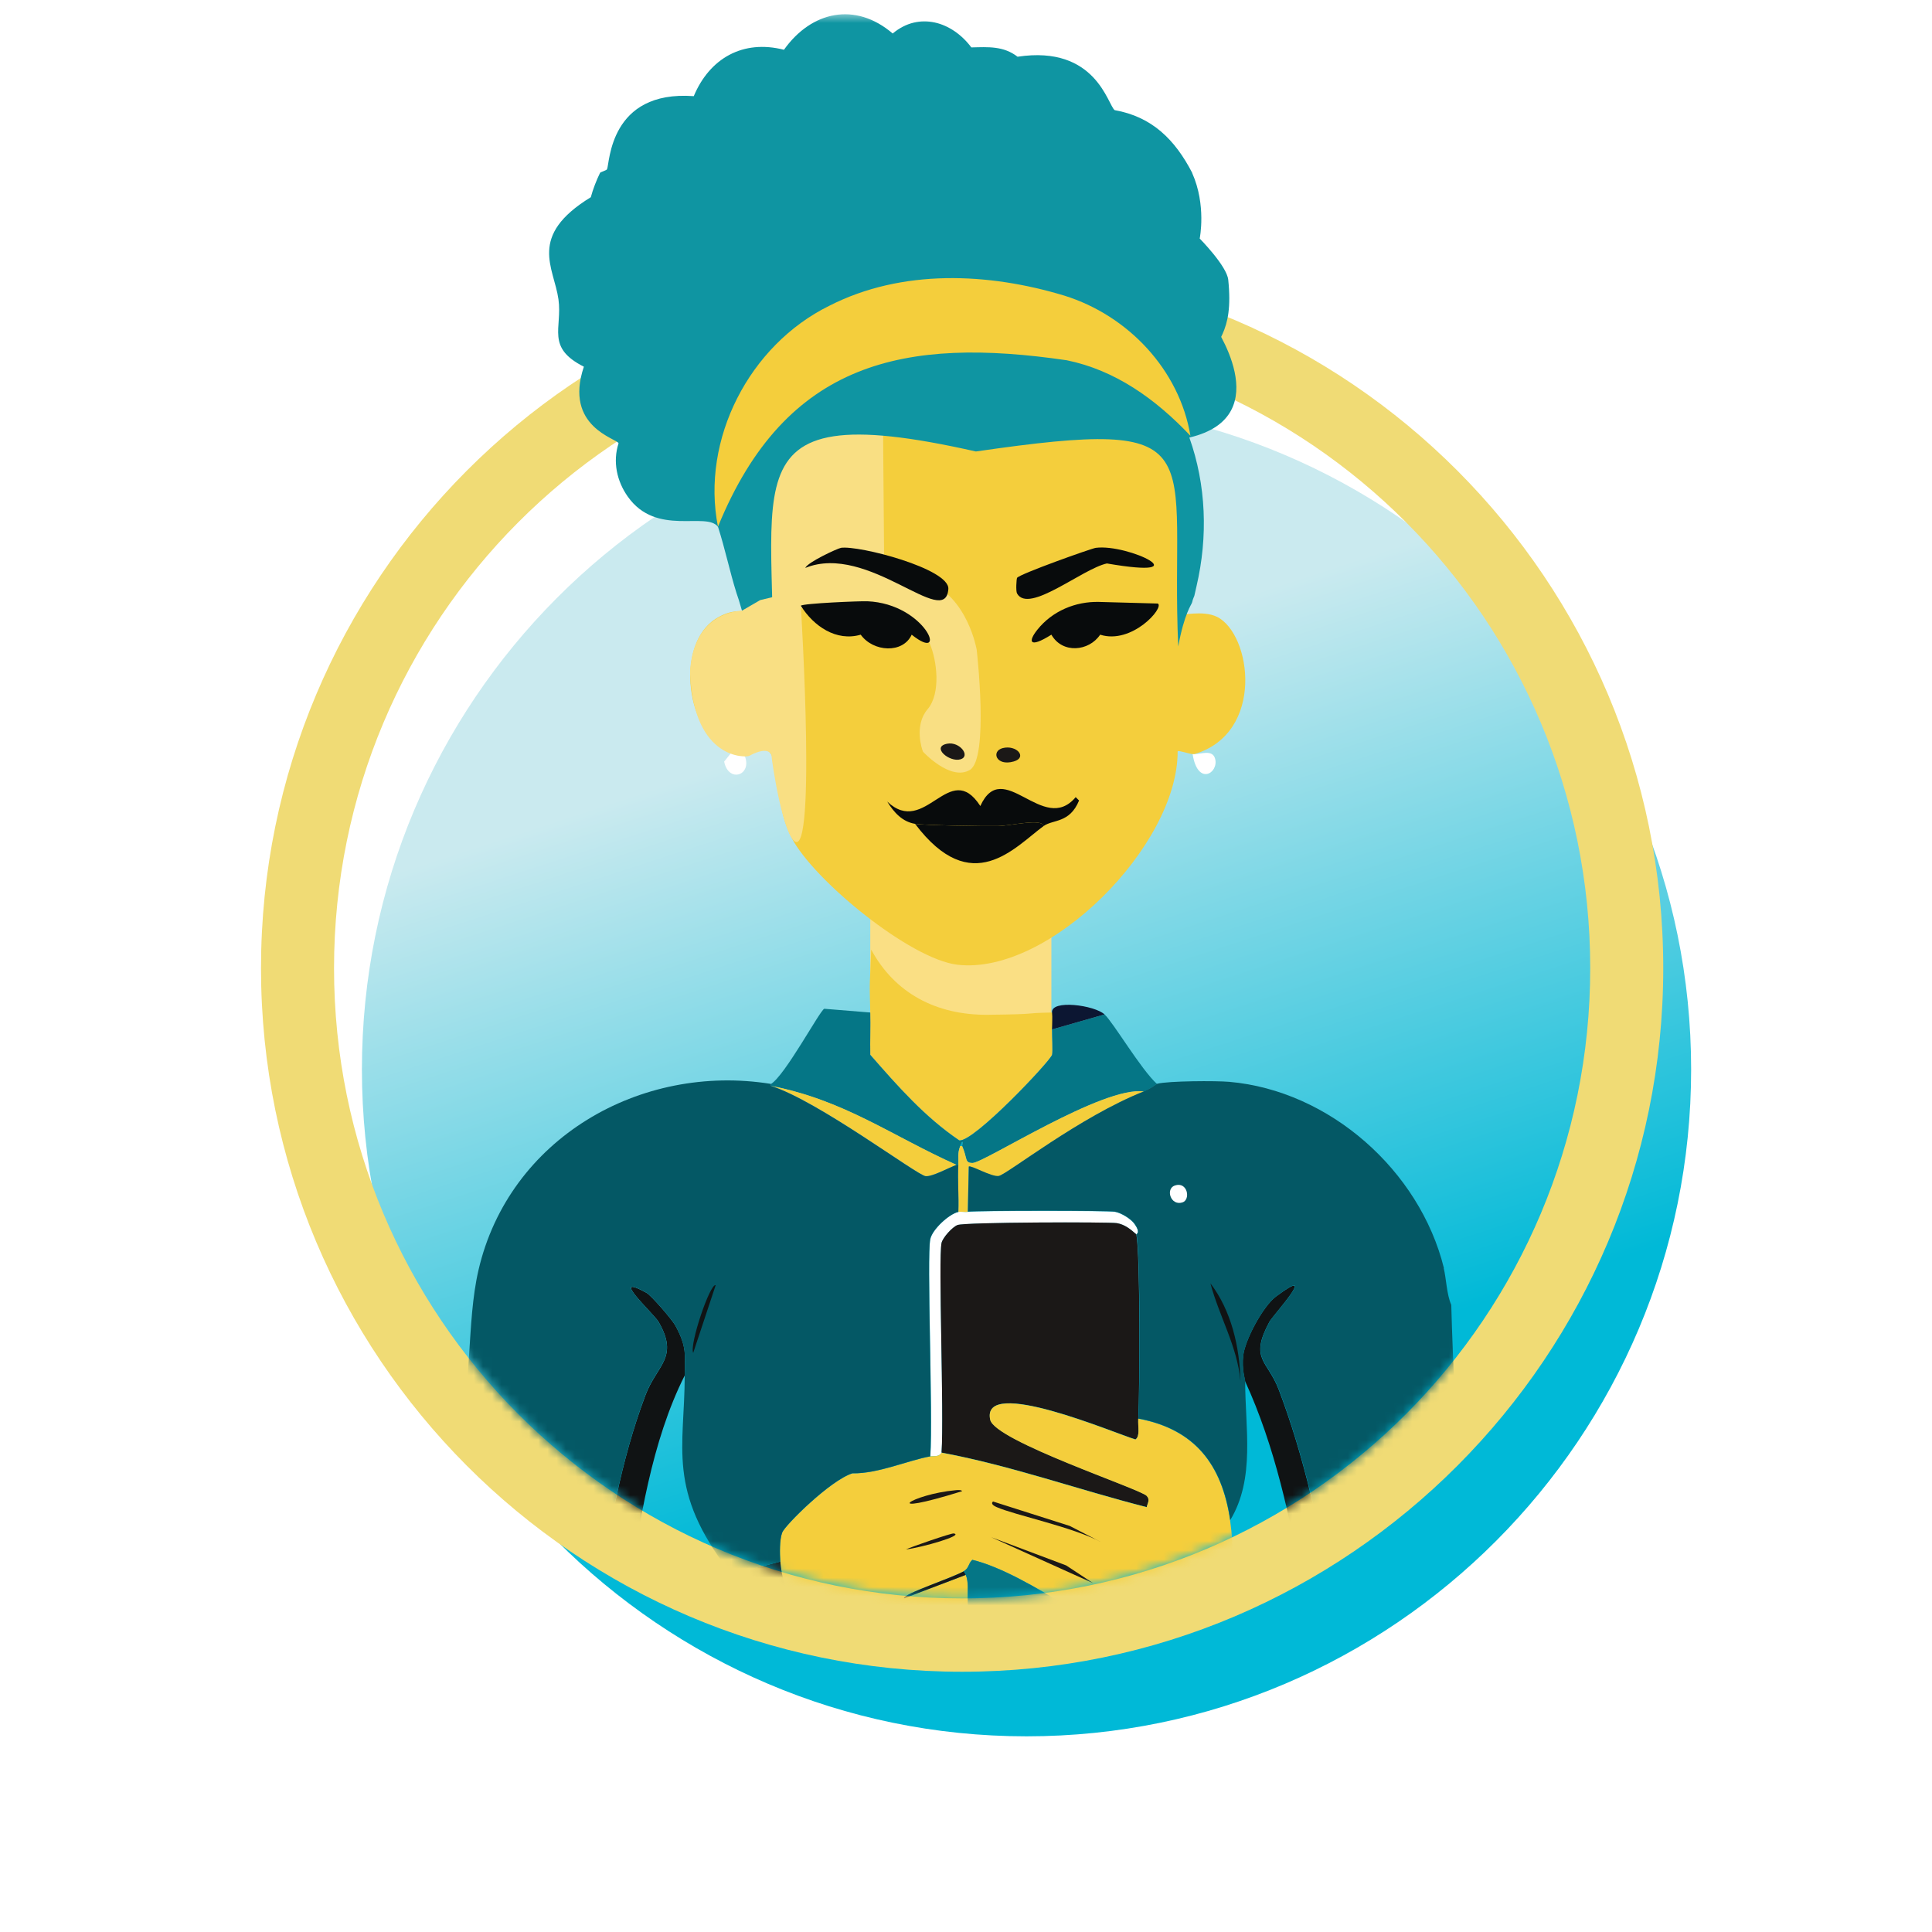 <?xml version="1.0" encoding="UTF-8"?>
<svg xmlns="http://www.w3.org/2000/svg" width="210" height="210" viewBox="0 0 210 210" fill="none">
  <g clip-path="url(#clip0_2100_853)">
    <g filter="url(#filter0_dd_2100_853)">
      <path d="M104.579 177.731C64.74 177.731 32.339 145.209 32.339 105.24C32.339 65.271 64.748 32.749 104.579 32.749C144.41 32.749 176.819 65.271 176.819 105.24C176.819 145.209 144.41 177.731 104.579 177.731Z" fill="url(#paint0_linear_2100_853)"></path>
    </g>
    <path d="M104.579 36.724C142.283 36.724 172.85 67.397 172.85 105.232C172.85 143.066 142.283 173.74 104.579 173.74C66.875 173.74 36.308 143.074 36.308 105.24C36.308 67.405 66.875 36.731 104.579 36.731M104.579 28.758C62.557 28.758 28.37 63.064 28.37 105.24C28.37 147.415 62.557 181.713 104.579 181.713C146.601 181.713 180.788 147.407 180.788 105.24C180.788 63.072 146.601 28.766 104.579 28.766V28.758Z" fill="#F0DB75"></path>
    <mask id="mask0_2100_853" style="mask-type:luminance" maskUnits="userSpaceOnUse" x="36" y="1" width="137" height="173">
      <path d="M170.193 86.073V1.459H39.024V86.073C37.286 92.128 36.333 98.518 36.333 105.131C36.333 143.023 66.901 173.743 104.605 173.743C142.308 173.743 172.876 143.023 172.876 105.131C172.876 98.518 171.923 92.128 170.185 86.073H170.193Z" fill="white"></path>
    </mask>
    <g mask="url(#mask0_2100_853)">
      <path d="M114.281 99.326H94.595V113.608H114.281V99.326Z" fill="#FADF84"></path>
      <path d="M114.352 110.056C114.908 110.048 114.352 111.314 114.352 111.895C114.344 112.708 114.447 114.301 114.352 114.651C114.177 115.321 105.859 124.146 104.271 123.955C100.533 121.43 97.548 118.037 94.595 114.651C94.564 113.122 94.643 111.577 94.595 110.056C94.476 106.057 94.564 107.212 94.698 103.221C97.215 107.897 101.715 110.366 107.422 110.302C113.463 110.231 110.748 110.127 114.352 110.056Z" fill="#F4CE3C"></path>
      <path d="M105.192 173.833C105.359 180.667 105.065 187.533 105.192 194.375C107.351 194.351 109.574 194.685 111.709 194.677V194.884C110.836 195.569 111.677 200.675 111.201 201.018L78.911 201.225C79.141 200.197 78.744 196.493 78.911 194.789C79.633 194.375 80.395 194.55 81.149 194.486C82.475 194.367 85.07 194.486 86.65 194.486C92.555 194.486 98.469 195.004 104.375 194.383V174.454C104.422 174.43 104.692 173.729 105.192 173.841V173.833Z" fill="#F4CE3C"></path>
      <path d="M105.192 131.729C106.406 131.593 120.393 131.585 121.186 131.729C121.861 131.848 122.925 132.485 123.322 133.059C124.004 134.023 123.512 134.126 123.528 134.182C122.893 133.624 122.258 133.099 121.393 132.955C120.535 132.812 104.882 132.844 104.081 133.162C103.501 133.385 102.469 134.54 102.35 135.106C101.977 136.818 102.636 153.553 102.35 157.894C102.073 158.388 101.541 158.229 101.128 158.3C101.422 153.665 100.731 136.611 101.128 134.692C101.342 133.632 103.176 131.944 104.184 131.729C104.454 131.673 104.867 131.769 105.2 131.729H105.192Z" fill="white"></path>
      <path d="M123.52 134.174C123.949 136.595 123.885 150.973 123.726 154.206C123.679 155.154 123.933 156.094 123.425 156.453C121.21 155.799 106.597 149.531 107.637 154.31C108.137 156.612 123.949 161.829 124.647 162.586C125.044 163.016 124.734 163.366 124.647 163.812C117.186 161.909 109.915 159.296 102.342 157.886C102.628 153.545 101.969 136.803 102.342 135.098C102.469 134.532 103.501 133.378 104.073 133.154C104.882 132.836 120.535 132.812 121.385 132.947C122.258 133.091 122.893 133.616 123.52 134.174Z" fill="#1B1817"></path>
      <path d="M123.726 154.206C129.862 155.361 132.815 159.185 133.704 165.246C133.918 166.72 134.029 168.257 133.91 169.746C133.696 172.415 132.132 176.955 130.243 178.843C128.537 180.539 126.997 180.189 124.742 179.56C121.234 178.572 111.883 171.037 105.692 169.547C105.248 169.938 105.343 170.431 104.779 170.774C103.676 171.451 98.08 173.275 98.263 173.737L104.986 171.18C105.311 172.032 105.168 172.956 105.192 173.841C104.7 173.729 104.422 174.43 104.374 174.454C101.477 176.174 97.786 178.07 94.595 179.153C92.698 179.798 91.301 180.356 89.198 180.38C87.063 178.277 85.007 172.55 84.816 169.754C84.753 168.87 84.721 167.389 85.023 166.584C85.316 165.812 90.254 160.897 92.659 160.148C95.437 160.204 98.723 158.739 101.112 158.308C101.525 158.237 102.057 158.396 102.335 157.902C109.907 159.312 117.178 161.933 124.639 163.828C124.726 163.382 125.036 163.032 124.639 162.602C123.941 161.845 108.129 156.628 107.629 154.326C106.589 149.547 121.202 155.823 123.417 156.469C123.933 156.11 123.679 155.162 123.718 154.222L123.726 154.206Z" fill="#F4CE3C"></path>
      <path d="M107.938 163.207L116.289 165.867L119.646 167.604C116.622 165.987 110.264 164.673 108.343 163.82C108.129 163.725 107.621 163.486 107.938 163.207Z" fill="#1B1817"></path>
      <path d="M107.732 167.086L115.884 170.153L118.837 172.096L107.732 167.086Z" fill="#1B1817"></path>
      <path d="M104.986 171.18L98.263 173.737C98.08 173.275 103.676 171.451 104.779 170.774C104.795 170.933 104.914 171.013 104.986 171.18Z" fill="#1B1817"></path>
      <path d="M103.866 161.98C104.033 161.964 104.501 161.917 104.581 162.084C95.262 164.991 99.08 162.41 103.866 161.98Z" fill="#1B1817"></path>
      <path d="M103.66 166.68C104.875 166.871 100.168 168.217 98.469 168.416C99.136 168.106 103.39 166.64 103.66 166.68Z" fill="#1B1817"></path>
      <path d="M74.426 149.507C70.83 156.636 69.473 165.509 68.314 173.426C67.028 173.689 65.655 174.183 64.345 174.446C59.575 175.402 55.916 173.458 49.986 180.786C49.986 180.714 49.986 180.651 49.986 180.579C51.185 178.221 52.979 176.111 55.177 174.653L65.06 173.936C66.147 166.401 67.465 158.794 70.156 151.658C71.402 148.344 73.839 147.587 71.584 143.684C71.068 142.792 66.044 138.22 70.259 140.514C70.799 140.809 73.069 143.445 73.418 144.091C74.688 146.44 74.442 147.213 74.434 149.507H74.426Z" fill="#101314"></path>
      <path d="M94.595 110.056C94.643 111.585 94.564 113.122 94.595 114.651C97.548 118.029 100.533 121.43 104.271 123.955C105.859 124.146 114.177 115.321 114.352 114.651C114.447 114.301 114.344 112.708 114.352 111.896L120.059 110.263C121.02 111.147 124.004 116.229 125.766 117.83C125.687 117.853 125.068 118.355 124.337 118.65C119.924 117.989 106.93 126.44 105.7 126.416C104.827 126.4 105.184 125.954 104.581 124.576C104.565 124.536 104.771 123.58 104.374 124.576C104.057 125.373 104.208 125.843 104.168 126.623H103.962C96.897 123.461 91.809 119.598 83.792 118.037V117.83C85.34 116.898 89.118 109.825 89.595 109.649L94.587 110.056H94.595Z" fill="#057686"></path>
      <path d="M120.059 110.263L114.352 111.895C114.352 111.314 114.408 110.613 114.352 110.056C114.225 108.622 118.964 109.251 120.059 110.263Z" fill="#0C1632"></path>
      <path d="M84.816 169.746C85.007 172.55 87.062 178.277 89.198 180.372C91.301 180.348 92.698 179.79 94.595 179.145C89.817 182.578 91.857 183.837 91.746 184.354C91.722 184.45 91.404 184.585 91.341 184.864C89.888 185.454 88.46 186.895 86.856 187.11C83.237 187.612 78.315 172.295 80.03 170.965L84.816 169.738V169.746Z" fill="#1B1817"></path>
      <path d="M124.338 118.642C117.337 121.414 109.447 127.674 108.55 127.842C107.78 127.977 105.525 126.631 105.287 126.822L105.184 131.729C104.851 131.769 104.438 131.673 104.168 131.729C104.232 130.032 104.081 128.312 104.168 126.615C104.208 125.835 104.057 125.365 104.374 124.568H104.581C105.184 125.946 104.827 126.392 105.7 126.408C106.93 126.432 119.924 117.981 124.338 118.642Z" fill="#F4CE3C"></path>
      <path d="M103.97 126.615C103.144 126.918 101.318 127.929 100.612 127.842C99.644 127.722 88.952 119.67 83.808 118.029C91.825 119.59 96.913 123.453 103.978 126.615H103.97Z" fill="#F4CE3C"></path>
      <path d="M83.8 117.822V118.029C88.952 119.669 99.644 127.722 100.604 127.842C101.311 127.929 103.144 126.918 103.962 126.615H104.168C104.081 128.304 104.232 130.032 104.168 131.729C103.16 131.952 101.326 133.632 101.112 134.692C100.715 136.611 101.406 153.665 101.112 158.3C98.723 158.723 95.437 160.196 92.659 160.14C90.246 160.889 85.308 165.804 85.023 166.576C84.721 167.381 84.761 168.862 84.816 169.746L80.03 170.973C78.315 172.311 83.237 187.62 86.856 187.118C86.825 188.162 82.451 188.735 81.149 189.978C71.997 191.22 57.543 202.093 51.002 190.488C48.486 186.027 49.962 182.22 49.986 180.778C55.916 173.45 59.575 175.402 64.345 174.438C65.655 174.175 67.028 173.673 68.314 173.418C72.005 172.678 75.68 171.849 79.316 170.862C72.45 161.98 74.418 157.361 74.426 149.499C74.426 147.205 74.68 146.432 73.41 144.083C73.061 143.438 70.798 140.801 70.251 140.506C66.036 138.204 71.06 142.784 71.576 143.676C73.839 147.579 71.394 148.336 70.148 151.65C67.465 158.786 66.139 166.393 65.052 173.928L55.169 174.645C52.971 176.103 51.169 178.213 49.978 180.571C50.153 170.702 50.335 156.66 50.994 147.149C51.2 144.13 51.328 141.008 52.01 138.053C55.32 123.756 69.592 115.536 83.784 117.814L83.8 117.822Z" fill="#045865"></path>
      <path d="M77.791 139.694L75.347 147.054C74.918 146.178 77.18 139.463 77.791 139.694Z" fill="#101314"></path>
      <path d="M138.593 171.793C138.212 176.031 133.553 187.31 129.219 186.919C127.441 185.549 123.718 182.076 124.536 179.767C124.584 179.743 124.758 179.806 124.742 179.559C126.997 180.189 128.537 180.547 130.243 178.843C132.132 176.955 133.696 172.415 133.91 169.746C135.41 170.567 136.998 171.18 138.593 171.793Z" fill="#1B1817"></path>
      <path d="M141.649 172.813C140.26 165.095 138.609 157.249 135.331 150.12C135.331 149.921 134.958 148.862 135.125 147.364C135.323 145.628 137.284 141.972 138.689 140.928C143.531 137.32 138.347 142.999 137.974 143.684C135.776 147.786 137.768 147.826 138.99 151.044C141.665 158.077 143.61 166.425 144.594 173.833C144.388 174 142.102 172.956 141.642 172.813H141.649Z" fill="#101314"></path>
      <path d="M156.929 137.854C157.207 138.985 157.239 140.682 157.747 141.836C158.096 154.756 159.152 167.652 159.374 180.571C158.239 178.237 156.628 176.015 154.381 174.645C153.873 174.462 146.444 173.761 146.031 173.825C144.007 174.135 150.619 174.764 151.738 175.051C155.262 175.959 157.279 178.142 159.374 180.977C159.414 183.542 160.858 187.477 157.136 192.121C150.452 200.452 141.848 192.511 134.323 190.177C132.847 188.775 130.83 188.138 129.227 186.903C133.553 187.294 138.212 176.015 138.601 171.777C139.586 172.152 140.649 172.486 141.657 172.797C142.118 172.94 144.404 173.984 144.61 173.817C143.626 166.401 141.681 158.061 139.006 151.028C137.784 147.81 135.791 147.771 137.99 143.668C138.355 142.983 143.546 137.304 138.705 140.913C137.3 141.956 135.331 145.62 135.141 147.348C134.974 148.846 135.347 149.913 135.347 150.104C135.331 155.162 136.474 160.69 133.72 165.23C132.823 159.169 129.878 155.345 123.742 154.19C123.901 150.957 123.972 136.579 123.536 134.158C123.528 134.102 124.012 133.999 123.329 133.035C122.925 132.461 121.861 131.824 121.194 131.705C120.408 131.561 106.414 131.569 105.2 131.705L105.303 126.798C105.533 126.607 107.796 127.961 108.565 127.818C109.462 127.651 117.352 121.39 124.353 118.618C125.084 118.331 125.703 117.822 125.782 117.798C127.005 117.487 132.18 117.463 133.624 117.591C144.515 118.546 154.318 127.228 156.945 137.83L156.929 137.854Z" fill="#045865"></path>
      <path d="M131.569 139.495C133.839 142.466 134.744 146.401 134.831 150.12C134.498 146.361 132.529 143.111 131.569 139.495Z" fill="#101314"></path>
      <path d="M127.695 128.861C129.092 128.383 129.449 130.422 128.513 130.701C127.227 131.091 126.671 129.212 127.695 128.861Z" fill="white"></path>
      <path d="M124.742 179.56C124.766 179.806 124.592 179.743 124.536 179.767C119.543 182.196 119.519 189.142 119.242 194.072C116.813 194.088 114.146 194.685 111.701 194.685C109.558 194.685 107.335 194.359 105.184 194.383C105.057 187.541 105.351 180.675 105.184 173.841C105.16 172.956 105.303 172.032 104.978 171.18C104.914 171.005 104.787 170.933 104.771 170.774C105.335 170.431 105.248 169.938 105.684 169.547C111.876 171.037 121.218 178.58 124.734 179.56H124.742Z" fill="#057686"></path>
      <path d="M104.581 124.568H104.375C104.771 123.572 104.557 124.528 104.581 124.568Z" fill="#00ABC3"></path>
      <path d="M93.579 26.772C82.713 29.321 75.212 38.935 71.576 49.05C71.592 47.641 71.703 46.271 71.783 44.861C65.838 31.057 81.006 18.337 93.579 26.772Z" fill="#045865"></path>
      <path d="M80.951 82.169C81.792 84.264 79.197 85.164 78.712 82.783L79.53 81.763C79.649 81.811 80.879 82.177 80.959 82.169H80.951Z" fill="white"></path>
      <path d="M129.632 81.962C129.703 81.962 129.767 81.962 129.838 81.962C130.434 82.01 131.791 81.397 132.077 82.472C132.497 84.017 130.18 85.499 129.632 81.962Z" fill="white"></path>
      <path d="M132.283 67.044C136.046 68.931 137.514 79.677 129.838 81.963C129.775 81.963 129.703 81.963 129.632 81.963C129.299 81.963 128.14 81.54 128.005 81.66C128.052 91.879 114.058 106.025 104.073 104.862C98.906 104.257 88.412 95.647 86.047 91.067C83.776 86.678 85.189 81.309 82.689 81.357C82.594 81.357 81.117 82.17 80.959 82.177C80.887 82.177 79.657 81.811 79.53 81.771C74.513 79.915 73.338 70.086 77.799 67.259C81.3 65.037 83.419 68.127 83.808 67.561L82.205 42.2C95.079 44.988 110.74 52.109 120.416 44.096C123.853 45.936 128.775 49.09 128.013 55.709L128.219 66.749C128.354 66.964 130.735 66.279 132.291 67.052L132.283 67.044Z" fill="#F4CE3C"></path>
      <path d="M131.767 35.024C131.767 35.024 139.078 45.259 129.275 47.561C119.472 49.863 119.218 41.014 119.218 41.014L90.65 37.525L84.935 25.187L107.423 20.949L131.767 35.032V35.024Z" fill="#0F95A2"></path>
      <path d="M100.318 81.7C100.318 81.7 103.303 84.942 105.414 83.691C107.526 82.448 106.16 70.604 106.16 70.604C106.16 70.604 105.168 64.869 100.818 63.252C96.469 61.635 92.016 60.082 87.539 61.731C83.054 63.38 81.943 65.252 81.943 65.252C81.943 65.252 89.269 66.494 93.992 67.243C98.715 67.992 100.326 68.239 101.072 69.983C101.819 71.727 102.311 75.343 100.826 77.088C99.334 78.832 100.207 81.453 100.326 81.7H100.318Z" fill="#F9DF83"></path>
      <path d="M96.111 62.233L95.984 46.557H87.277L83.308 52.985L82.411 63.133L85.229 64.288L96.111 62.233Z" fill="#F9DF83"></path>
      <path d="M129.584 18.807C131.148 22.311 130.402 25.928 130.402 25.928C130.402 25.928 133.355 28.915 133.505 30.412C134.125 36.394 132.053 36.911 131.021 40.137C123.464 30.213 101.62 22.59 90.365 28.516C97.564 27.051 107.7 30.006 114.376 32.929C122.488 36.481 126.933 40.982 129.275 47.553C131.116 52.722 131.307 58.346 130.061 63.698C129.981 64.033 129.91 64.375 129.83 64.718C129.799 64.877 129.68 65.005 129.576 65.475C129.521 65.722 128.735 66.629 128.068 70.27C127.132 48.812 132.474 45.243 106.073 49.074C77.172 42.551 85.316 53.638 83.824 78.338C82.657 73.95 81.625 69.569 80.308 65.22C80.228 64.957 80.133 64.718 80.054 64.463C79.316 62.105 78.808 59.636 78.046 57.27C76.791 55.558 71.354 58.37 68.243 53.989C67.052 52.308 66.584 50.197 67.234 48.182C67.108 47.68 61.257 46.422 63.464 39.859C59.321 37.764 61.138 35.693 60.702 32.539C60.218 29.058 57.32 25.665 64.218 21.435C64.456 20.551 64.829 19.595 65.226 18.783C65.266 18.703 65.925 18.52 65.98 18.401C66.282 17.763 66.218 9.782 75.41 10.451C77.133 6.333 80.76 4.27 85.213 5.409C88.206 1.204 92.976 0.168 97.032 3.641C99.914 1.228 103.485 2.359 105.581 5.154C107.423 5.107 109.074 4.987 110.605 6.166C119.154 4.868 120.416 11.455 121.163 11.973C125.227 12.69 127.719 15.183 129.584 18.783V18.807Z" fill="#0F95A2"></path>
      <path d="M78.037 57.239C76.172 47.752 81.459 37.501 90.15 33.232C98.048 29.209 107.438 29.631 115.709 32.14C122.623 34.299 128.203 40.209 129.394 47.37C125.576 43.331 121.186 40.225 115.947 39.158C98.397 36.593 85.427 39.182 78.045 57.239H78.037Z" fill="#F4CE3C"></path>
      <path d="M90.126 67.044L87.047 65.841C87.047 65.841 88.888 95.447 86.062 91.098C84.681 88.98 83.649 80.935 83.88 82.114C83.88 82.114 83.657 80.959 81.435 82.162C81.125 82.329 75.442 82.687 75.013 73.264C75.013 73.264 74.791 66.876 80.681 66.359L82.626 65.228L84.618 64.75L88.73 64.535L90.126 67.044Z" fill="#F9DF83"></path>
      <path d="M113.439 89.784C113.265 88.916 109.883 89.76 108.494 89.784C106.795 89.816 100.453 89.705 99.453 89.545C98.088 89.322 97.159 88.311 96.437 87.124C100.58 91.067 103.192 82.416 106.557 87.61C109.034 82.169 113.384 90.859 116.924 86.646L117.289 87.012C116.265 89.513 114.439 89.051 113.431 89.792L113.439 89.784Z" fill="#080B0C"></path>
      <path d="M94.278 65.355C100.699 65.626 103.16 72.237 99.096 68.987C98.151 71.066 94.921 70.883 93.556 68.987C90.897 69.76 88.428 68.055 87.047 65.841C87.293 65.578 93.516 65.323 94.278 65.355Z" fill="#080B0C"></path>
      <path d="M119.464 65.427L125.854 65.602C126.584 66.048 123.028 70.086 119.583 68.987C118.361 70.811 115.471 71.082 114.281 68.987C111.812 70.54 111.741 69.712 112.765 68.438C114.376 66.422 116.892 65.363 119.456 65.427H119.464Z" fill="#080B0C"></path>
      <path d="M113.439 89.784C110.288 92.094 105.629 97.718 99.461 89.545C100.461 89.713 106.803 89.816 108.502 89.784C109.883 89.76 113.265 88.916 113.447 89.784H113.439Z" fill="#080B0C"></path>
      <path d="M91.389 59.548C93.325 59.246 103.239 61.819 103.081 64.025C102.755 68.525 94.365 58.951 87.531 61.731C87.793 61.102 91.055 59.604 91.389 59.556V59.548Z" fill="#080B0C"></path>
      <path d="M119.107 59.548C122.639 59.087 130.703 63.037 120.313 61.245C117.606 61.843 111.828 66.765 110.55 64.511C110.399 64.248 110.486 62.934 110.55 62.814C110.772 62.408 118.654 59.604 119.107 59.548Z" fill="#080B0C"></path>
      <path d="M102.954 80.839C104.327 80.576 105.541 82.201 104.398 82.536C103.192 82.886 101.176 81.182 102.954 80.839Z" fill="#1B1817"></path>
      <path d="M108.986 81.317C110.494 80.927 111.717 82.329 110.193 82.767C108.256 83.325 107.716 81.644 108.986 81.317Z" fill="#1B1817"></path>
    </g>
    <g clip-path="url(#clip1_2100_853)">
      <path d="M127.006 189.431L130.845 196.048L130.543 188.413L133.012 187.697L135.871 197.551L133.975 198.099L133.203 195.435L132.183 191.276L132.279 198.592L130.989 198.966L127.15 192.731L128.52 196.787L129.292 199.451L127.397 200L124.537 190.147L127.006 189.431Z" fill="white"></path>
      <path d="M139.853 195.992L138.013 196.692L134.374 187.101L136.213 186.401L139.853 196V195.992Z" fill="white"></path>
      <path d="M144.568 191.053C144.393 190.671 144.17 190.425 143.899 190.314C143.628 190.202 143.198 190.154 142.617 190.162C141.565 190.21 140.737 190.083 140.124 189.781C139.519 189.478 139.065 189.001 138.77 188.357C138.412 187.57 138.396 186.814 138.706 186.099C139.017 185.383 139.59 184.834 140.403 184.468C140.952 184.222 141.494 184.126 142.027 184.174C142.561 184.222 143.047 184.413 143.477 184.755C143.907 185.089 144.25 185.542 144.504 186.099L142.712 186.91C142.513 186.472 142.274 186.178 141.996 186.035C141.717 185.884 141.406 185.884 141.072 186.035C140.761 186.178 140.562 186.385 140.474 186.655C140.387 186.926 140.419 187.228 140.57 187.562C140.689 187.816 140.889 188.007 141.175 188.127C141.462 188.246 141.908 188.301 142.505 188.301C143.525 188.238 144.337 188.357 144.942 188.659C145.556 188.962 146.026 189.478 146.36 190.226C146.726 191.037 146.766 191.785 146.488 192.469C146.201 193.153 145.635 193.678 144.791 194.059C144.218 194.322 143.636 194.433 143.055 194.393C142.473 194.361 141.94 194.171 141.462 193.829C140.984 193.487 140.602 193.002 140.323 192.373L142.123 191.562C142.37 192.103 142.649 192.445 142.951 192.604C143.262 192.755 143.644 192.731 144.09 192.532C144.719 192.246 144.871 191.761 144.56 191.061L144.568 191.053Z" fill="white"></path>
      <path d="M151.529 187.435C151.322 187.069 151.083 186.846 150.804 186.759C150.526 186.671 150.088 186.655 149.514 186.719C148.471 186.854 147.634 186.798 147.005 186.552C146.376 186.305 145.882 185.868 145.54 185.24C145.118 184.484 145.038 183.737 145.293 182.997C145.548 182.257 146.065 181.669 146.854 181.232C147.38 180.937 147.905 180.794 148.447 180.802C148.988 180.802 149.482 180.961 149.944 181.255C150.398 181.558 150.78 181.971 151.075 182.512L149.363 183.466C149.132 183.045 148.869 182.774 148.574 182.647C148.28 182.52 147.977 182.552 147.658 182.727C147.356 182.894 147.173 183.116 147.109 183.395C147.045 183.673 147.109 183.975 147.276 184.285C147.411 184.532 147.634 184.699 147.929 184.794C148.224 184.89 148.678 184.914 149.267 184.858C150.279 184.715 151.099 184.763 151.728 185.017C152.357 185.272 152.875 185.749 153.273 186.456C153.711 187.236 153.815 187.975 153.584 188.675C153.353 189.375 152.835 189.956 152.023 190.409C151.473 190.711 150.908 190.878 150.318 190.886C149.729 190.894 149.188 190.759 148.686 190.457C148.184 190.155 147.762 189.701 147.427 189.097L149.156 188.135C149.442 188.651 149.753 188.977 150.072 189.105C150.39 189.232 150.772 189.176 151.203 188.938C151.8 188.604 151.919 188.103 151.545 187.435H151.529Z" fill="white"></path>
      <path d="M162.576 179.188C163.229 180.158 163.5 181.065 163.388 181.884C163.277 182.711 162.799 183.426 161.947 184.047C161.055 184.699 160.147 184.882 159.223 184.611C158.299 184.341 157.415 183.633 156.587 182.488L155.567 181.096C154.739 179.959 154.341 178.901 154.38 177.923C154.42 176.945 154.874 176.142 155.75 175.506C156.61 174.877 157.447 174.655 158.259 174.838C159.071 175.02 159.86 175.561 160.609 176.46L159.008 177.621C158.57 177.048 158.187 176.706 157.869 176.595C157.55 176.484 157.184 176.587 156.762 176.889C156.332 177.199 156.149 177.573 156.196 178.019C156.244 178.464 156.531 179.045 157.041 179.768L158.187 181.335C158.785 182.162 159.287 182.663 159.685 182.838C160.083 183.013 160.497 182.949 160.919 182.639C161.341 182.337 161.548 182.019 161.548 181.685C161.548 181.351 161.357 180.897 160.967 180.325L162.56 179.164L162.576 179.188Z" fill="white"></path>
      <path d="M168.485 173.056C169.393 174.09 169.863 175.1 169.903 176.078C169.943 177.056 169.545 177.907 168.716 178.631C167.896 179.355 166.996 179.633 166.024 179.482C165.053 179.331 164.121 178.742 163.221 177.724L162.066 176.404C161.134 175.346 160.64 174.313 160.593 173.311C160.545 172.309 160.927 171.442 161.755 170.718C162.576 170.002 163.476 169.732 164.455 169.907C165.435 170.082 166.399 170.694 167.331 171.744L168.485 173.064V173.056ZM165.865 173.064C165.252 172.364 164.702 171.935 164.216 171.76C163.731 171.585 163.293 171.672 162.894 172.022C162.504 172.364 162.353 172.786 162.456 173.279C162.552 173.772 162.894 174.352 163.476 175.028L164.678 176.404C165.268 177.08 165.801 177.494 166.271 177.645C166.741 177.796 167.179 177.7 167.577 177.351C167.968 177.009 168.111 176.603 168.031 176.126C167.944 175.649 167.617 175.076 167.044 174.416L165.865 173.072V173.064Z" fill="white"></path>
      <path d="M167.116 165.835L173.822 169.533L169.624 163.147L171.377 161.262L178.911 168.237L177.565 169.684L175.526 167.799L172.508 164.761L176.362 170.988L175.454 171.974L168.947 168.61L172.213 171.386L174.252 173.271L172.914 174.71L165.379 167.736L167.132 165.851L167.116 165.835Z" fill="white"></path>
      <path d="M173.702 158.2L180.783 161.103L175.877 155.234L177.398 153.158L185.689 159.226L184.518 160.817L182.272 159.179L178.927 156.506L183.475 162.248L182.678 163.33L175.829 160.729L179.389 163.115L181.635 164.753L180.472 166.344L172.181 160.276L173.702 158.2Z" fill="white"></path>
      <path d="M181.3 146.534L187.433 150.128C188.349 150.677 188.914 151.329 189.121 152.093C189.329 152.856 189.177 153.675 188.66 154.558C188.134 155.457 187.481 156.005 186.7 156.188C185.928 156.371 185.068 156.188 184.136 155.64L178.043 152.069L179.046 150.359L185.147 153.93C185.649 154.224 186.055 154.359 186.358 154.327C186.66 154.296 186.931 154.081 187.17 153.675C187.409 153.27 187.465 152.936 187.337 152.657C187.21 152.379 186.907 152.101 186.421 151.814L180.289 148.228L181.284 146.534H181.3Z" fill="white"></path>
      <path d="M194.107 143.607L193.271 145.388L185.944 145.134L192.044 147.997L191.208 149.778L181.914 145.412L182.75 143.631L190.085 143.885L183.976 141.022L184.813 139.249L194.107 143.615V143.607Z" fill="white"></path>
      <path d="M195.636 139.67L194.919 141.508L185.346 137.794L186.063 135.957L195.636 139.67Z" fill="white"></path>
      <path d="M195.158 130.286C196.258 130.684 197.014 131.249 197.412 131.98C197.811 132.712 197.858 133.579 197.54 134.573C197.205 135.623 196.592 136.314 195.684 136.648C194.776 136.982 193.653 136.935 192.299 136.505L190.651 135.988C189.305 135.567 188.357 134.947 187.815 134.143C187.266 133.332 187.162 132.418 187.481 131.384C187.799 130.374 188.341 129.698 189.105 129.356C189.87 129.022 190.818 128.99 191.957 129.268L191.359 131.153C190.659 130.954 190.157 130.907 189.83 131.002C189.512 131.105 189.273 131.4 189.113 131.893C188.954 132.394 189.026 132.807 189.328 133.133C189.631 133.459 190.205 133.762 191.049 134.04L192.897 134.62C193.868 134.931 194.569 135.034 194.999 134.939C195.429 134.843 195.724 134.549 195.883 134.048C196.043 133.555 196.019 133.173 195.827 132.903C195.636 132.64 195.206 132.386 194.553 132.147L195.143 130.27L195.158 130.286Z" fill="white"></path>
      <path d="M197.858 124.441L197.285 127.065L199.228 128.028L198.782 130.064L189.392 124.902L189.775 123.145L200.471 122.341L200.025 124.393L197.858 124.457V124.441ZM195.684 126.27L196.074 124.489L192.299 124.6L195.684 126.27Z" fill="white"></path>
      <path d="M192.952 114.158L192.626 116.544L201.092 117.697L200.821 119.653L192.355 118.5L192.036 120.846L190.324 120.616L191.24 113.919L192.952 114.15V114.158Z" fill="white"></path>
      <path d="M201.673 111.589L201.53 113.554L191.28 112.806L191.423 110.842L201.673 111.589Z" fill="white"></path>
      <path d="M197.707 102.412C199.085 102.436 200.152 102.762 200.901 103.39C201.65 104.018 202.024 104.885 202 105.983C201.984 107.08 201.594 107.931 200.829 108.543C200.065 109.156 199.005 109.458 197.643 109.442L195.883 109.41C194.474 109.386 193.374 109.06 192.594 108.424C191.813 107.788 191.431 106.921 191.447 105.824C191.463 104.742 191.869 103.891 192.658 103.279C193.446 102.666 194.545 102.364 195.947 102.38L197.707 102.412ZM195.955 104.36C195.031 104.344 194.338 104.456 193.884 104.702C193.43 104.949 193.199 105.33 193.191 105.855C193.183 106.38 193.39 106.77 193.828 107.024C194.258 107.279 194.92 107.422 195.812 107.446L197.635 107.478C198.535 107.494 199.196 107.374 199.627 107.128C200.057 106.881 200.272 106.492 200.288 105.959C200.296 105.45 200.096 105.06 199.682 104.806C199.268 104.551 198.623 104.408 197.755 104.392L195.971 104.36H195.955Z" fill="white"></path>
      <path d="M201.219 93.6L201.387 95.564L194.92 99L201.634 98.427L201.801 100.392L191.567 101.267L191.399 99.302L197.874 95.859L191.152 96.431L190.985 94.475L201.219 93.6Z" fill="white"></path>
    </g>
  </g>
  <defs>
    <filter id="filter0_dd_2100_853" x="5.339" y="9.749" width="204.48" height="204.982" filterUnits="userSpaceOnUse" color-interpolation-filters="sRGB">
      <feFlood flood-opacity="0" result="BackgroundImageFix"></feFlood>
      <feColorMatrix in="SourceAlpha" type="matrix" values="0 0 0 0 0 0 0 0 0 0 0 0 0 0 0 0 0 0 127 0" result="hardAlpha"></feColorMatrix>
      <feOffset dx="3" dy="7"></feOffset>
      <feGaussianBlur stdDeviation="15"></feGaussianBlur>
      <feColorMatrix type="matrix" values="0 0 0 0 0 0 0 0 0 0 0 0 0 0 0 0 0 0 0.5 0"></feColorMatrix>
      <feBlend mode="normal" in2="BackgroundImageFix" result="effect1_dropShadow_2100_853"></feBlend>
      <feColorMatrix in="SourceAlpha" type="matrix" values="0 0 0 0 0 0 0 0 0 0 0 0 0 0 0 0 0 0 127 0" result="hardAlpha"></feColorMatrix>
      <feMorphology radius="1" operator="dilate" in="SourceAlpha" result="effect2_dropShadow_2100_853"></feMorphology>
      <feOffset dx="4" dy="4"></feOffset>
      <feGaussianBlur stdDeviation="7.5"></feGaussianBlur>
      <feComposite in2="hardAlpha" operator="out"></feComposite>
      <feColorMatrix type="matrix" values="0 0 0 0 0 0 0 0 0 0 0 0 0 0 0 0 0 0 0.5 0"></feColorMatrix>
      <feBlend mode="normal" in2="effect1_dropShadow_2100_853" result="effect2_dropShadow_2100_853"></feBlend>
      <feBlend mode="normal" in="SourceGraphic" in2="effect2_dropShadow_2100_853" result="shape"></feBlend>
    </filter>
    <linearGradient id="paint0_linear_2100_853" x1="82.258" y1="36.286" x2="127.188" y2="174.103" gradientUnits="userSpaceOnUse">
      <stop offset="0.213" stop-color="#CAEAEF"></stop>
      <stop offset="0.773" stop-color="#00B9D7"></stop>
    </linearGradient>
    <clipPath id="clip0_2100_853">
      <rect width="210" height="210" fill="white"></rect>
    </clipPath>
    <clipPath id="clip1_2100_853">
      <rect width="174" height="171" fill="white" transform="translate(28 29)"></rect>
    </clipPath>
  </defs>
</svg>
